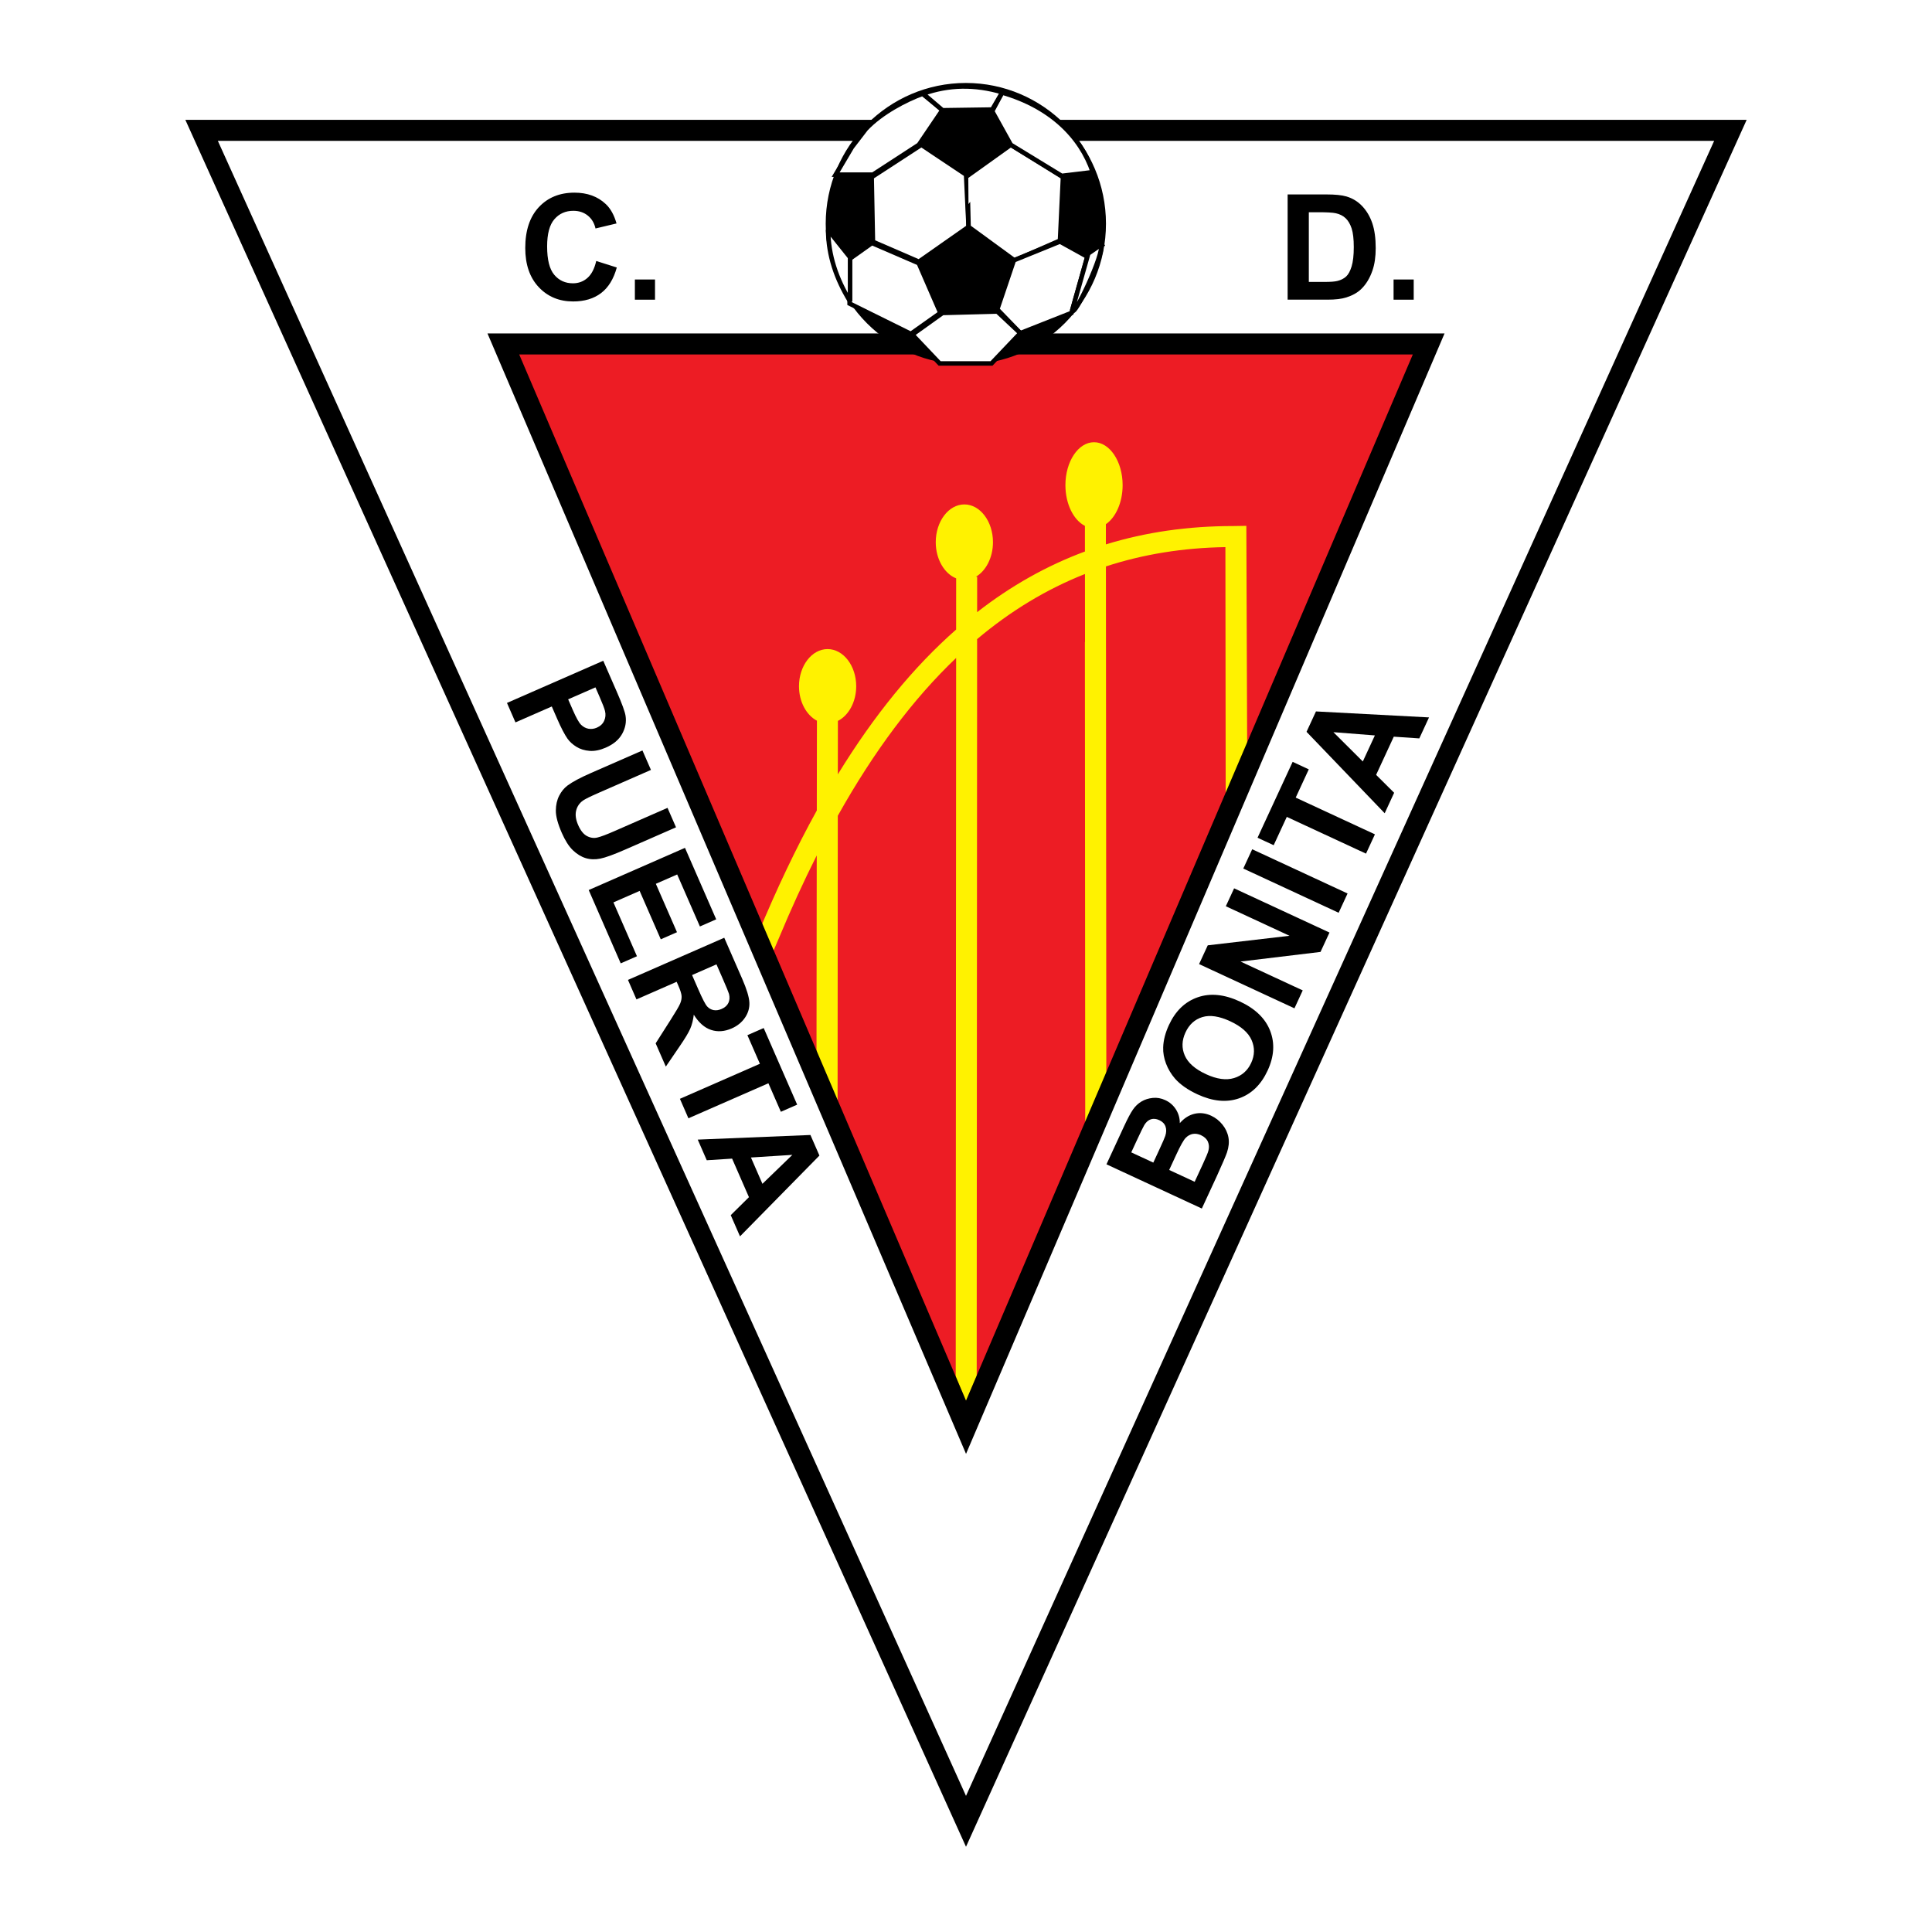 <?xml version="1.0" encoding="utf-8"?>
<!-- Generator: Adobe Illustrator 13.0.0, SVG Export Plug-In . SVG Version: 6.00 Build 14948)  -->
<!DOCTYPE svg PUBLIC "-//W3C//DTD SVG 1.0//EN" "http://www.w3.org/TR/2001/REC-SVG-20010904/DTD/svg10.dtd">
<svg version="1.0" id="Layer_1" xmlns="http://www.w3.org/2000/svg" xmlns:xlink="http://www.w3.org/1999/xlink" x="0px" y="0px"
	 width="192.756px" height="192.756px" viewBox="0 0 192.756 192.756" enable-background="new 0 0 192.756 192.756"
	 xml:space="preserve">
<g>
	<polygon fill-rule="evenodd" clip-rule="evenodd" fill="#FFFFFF" points="0,0 192.756,0 192.756,192.756 0,192.756 0,0 	"/>
	<path d="M20.114,11.958h152.53h1.62l-0.668,1.478L97.331,182.145l-0.953,2.107l-0.953-2.107L19.161,13.435l-0.668-1.478H20.114
		L20.114,11.958z M171.022,14.053H21.734l74.644,165.123L171.022,14.053L171.022,14.053z"/>
	<polygon fill-rule="evenodd" clip-rule="evenodd" fill="#ED1C24" points="50.22,34.316 142.54,34.316 96.38,142.395 50.22,34.316 	
		"/>
	<path fill-rule="evenodd" clip-rule="evenodd" d="M59.487,26.038l2.051,0.65c-0.315,1.146-0.837,1.998-1.57,2.555
		c-0.73,0.555-1.66,0.833-2.786,0.833c-1.392,0-2.537-0.476-3.432-1.427c-0.896-0.953-1.345-2.256-1.345-3.906
		c0-1.748,0.451-3.104,1.352-4.073c0.901-0.965,2.085-1.449,3.555-1.449c1.282,0,2.324,0.379,3.125,1.139
		c0.479,0.447,0.835,1.092,1.074,1.934l-2.097,0.501c-0.122-0.545-0.381-0.976-0.776-1.291c-0.393-0.315-0.872-0.472-1.434-0.472
		c-0.776,0-1.408,0.279-1.891,0.838c-0.484,0.558-0.726,1.462-0.726,2.714c0,1.327,0.237,2.273,0.715,2.836
		c0.477,0.564,1.096,0.845,1.857,0.845c0.564,0,1.048-0.178,1.453-0.538C59.018,27.371,59.309,26.806,59.487,26.038L59.487,26.038z
		 M63.342,29.898v-2.011h2.009v2.011H63.342L63.342,29.898z M128.466,19.399h3.87c0.871,0,1.535,0.066,1.994,0.201
		c0.615,0.181,1.143,0.504,1.58,0.968c0.438,0.462,0.773,1.029,1.003,1.699c0.227,0.672,0.342,1.499,0.342,2.483
		c0,0.863-0.107,1.609-0.323,2.234c-0.261,0.762-0.634,1.381-1.122,1.853c-0.366,0.359-0.862,0.638-1.486,0.838
		c-0.467,0.15-1.092,0.223-1.876,0.223h-3.981V19.399L128.466,19.399z M130.582,21.176v6.952h1.58c0.591,0,1.019-0.031,1.281-0.1
		c0.342-0.086,0.628-0.229,0.855-0.435c0.227-0.206,0.409-0.545,0.554-1.015c0.142-0.469,0.215-1.112,0.215-1.924
		c0-0.812-0.073-1.433-0.215-1.867c-0.145-0.436-0.345-0.775-0.601-1.018c-0.259-0.244-0.586-0.408-0.981-0.494
		c-0.295-0.068-0.874-0.1-1.738-0.1H130.582L130.582,21.176z M139.037,29.898v-2.011h2.009v2.011H139.037L139.037,29.898z"/>
	<path fill-rule="evenodd" clip-rule="evenodd" d="M50.581,70.132l9.606-4.208l1.36,3.115c0.516,1.18,0.804,1.972,0.864,2.373
		c0.097,0.613-0.013,1.214-0.334,1.797c-0.321,0.583-0.863,1.042-1.626,1.377c-0.59,0.258-1.133,0.369-1.628,0.329
		c-0.497-0.039-0.93-0.171-1.306-0.402c-0.372-0.229-0.671-0.499-0.893-0.807c-0.295-0.423-0.636-1.074-1.02-1.955l-0.553-1.265
		l-3.623,1.587L50.581,70.132L50.581,70.132z M59.409,68.579l-2.725,1.193l0.464,1.062c0.334,0.766,0.607,1.257,0.821,1.471
		c0.213,0.213,0.458,0.347,0.737,0.4c0.278,0.051,0.559,0.017,0.843-0.107c0.349-0.153,0.593-0.383,0.73-0.688
		c0.137-0.303,0.166-0.627,0.084-0.966c-0.056-0.252-0.24-0.727-0.545-1.426L59.409,68.579L59.409,68.579z M64.097,74.874
		l0.848,1.941l-5.202,2.279c-0.826,0.361-1.352,0.621-1.575,0.775c-0.358,0.255-0.586,0.592-0.687,1.007
		c-0.103,0.419-0.035,0.899,0.202,1.441c0.241,0.551,0.535,0.918,0.883,1.099c0.346,0.182,0.696,0.229,1.047,0.141
		c0.355-0.085,0.91-0.296,1.67-0.629l5.315-2.328l0.848,1.941l-5.046,2.21c-1.154,0.505-1.99,0.811-2.513,0.914
		c-0.522,0.104-1.007,0.086-1.459-0.052c-0.45-0.139-0.876-0.403-1.277-0.789c-0.401-0.387-0.767-0.963-1.1-1.724
		c-0.401-0.919-0.601-1.662-0.596-2.229c0.005-0.568,0.117-1.062,0.335-1.485c0.217-0.424,0.494-0.761,0.827-1.011
		c0.494-0.369,1.278-0.787,2.355-1.258L64.097,74.874L64.097,74.874z M58.735,88.799l9.606-4.208l3.115,7.131l-1.626,0.712
		l-2.267-5.189l-2.129,0.933l2.109,4.828l-1.617,0.709l-2.109-4.829l-2.615,1.146l2.347,5.373l-1.62,0.709L58.735,88.799
		L58.735,88.799z M62.653,97.766l9.606-4.207l1.787,4.09c0.449,1.027,0.688,1.812,0.719,2.354c0.03,0.541-0.112,1.049-0.431,1.521
		c-0.321,0.475-0.763,0.832-1.331,1.082c-0.721,0.314-1.412,0.365-2.066,0.146c-0.652-0.219-1.227-0.725-1.717-1.516
		c-0.062,0.529-0.179,0.994-0.353,1.395c-0.174,0.402-0.532,0.996-1.077,1.787l-1.36,1.996l-1.015-2.32l1.478-2.32
		c0.529-0.828,0.85-1.373,0.964-1.643c0.114-0.268,0.162-0.521,0.146-0.76c-0.019-0.238-0.125-0.578-0.321-1.025l-0.171-0.393
		l-4.011,1.758L62.653,97.766L62.653,97.766z M69.047,97.281l0.627,1.436c0.407,0.932,0.7,1.498,0.879,1.695
		c0.179,0.197,0.395,0.318,0.645,0.367c0.249,0.045,0.518,0.008,0.806-0.119c0.324-0.143,0.545-0.342,0.669-0.604
		c0.124-0.258,0.142-0.557,0.058-0.896c-0.048-0.166-0.244-0.645-0.588-1.432l-0.661-1.514L69.047,97.281L69.047,97.281z
		 M67.835,109.629l7.98-3.496l-1.247-2.854l1.626-0.711l3.339,7.643l-1.626,0.713l-1.243-2.846l-7.981,3.494L67.835,109.629
		L67.835,109.629z M73.83,123.352l-0.924-2.115l1.816-1.795l-1.68-3.846l-2.529,0.162l-0.9-2.059l11.244-0.461l0.897,2.053
		L73.83,123.352L73.83,123.352z M76.068,118.109l2.986-2.887l-4.133,0.262L76.068,118.109L76.068,118.109z"/>
	<path fill-rule="evenodd" clip-rule="evenodd" d="M110.392,116.164l1.762-3.809c0.35-0.756,0.641-1.305,0.876-1.645
		c0.233-0.342,0.518-0.611,0.853-0.812c0.335-0.199,0.71-0.318,1.133-0.359c0.42-0.043,0.838,0.031,1.247,0.223
		c0.445,0.205,0.8,0.516,1.062,0.928c0.26,0.414,0.389,0.871,0.385,1.367c0.436-0.502,0.932-0.814,1.48-0.938
		c0.552-0.125,1.103-0.059,1.651,0.197c0.433,0.201,0.808,0.494,1.124,0.887c0.314,0.391,0.514,0.818,0.597,1.279
		s0.034,0.961-0.146,1.5c-0.114,0.336-0.45,1.121-1.009,2.352l-1.5,3.242L110.392,116.164L110.392,116.164z M112.866,114.973
		l2.2,1.02l0.583-1.26c0.347-0.748,0.551-1.221,0.613-1.412c0.113-0.346,0.12-0.658,0.02-0.934s-0.306-0.484-0.614-0.627
		c-0.294-0.137-0.57-0.168-0.829-0.092c-0.26,0.08-0.482,0.27-0.668,0.572c-0.11,0.18-0.375,0.723-0.793,1.627L112.866,114.973
		L112.866,114.973z M116.649,116.727l2.543,1.18l0.823-1.779c0.321-0.693,0.507-1.141,0.554-1.346
		c0.081-0.311,0.061-0.602-0.057-0.875s-0.346-0.488-0.683-0.645c-0.286-0.133-0.56-0.174-0.823-0.129
		c-0.264,0.047-0.503,0.18-0.714,0.398c-0.213,0.221-0.521,0.77-0.925,1.645L116.649,116.727L116.649,116.727z M119.472,109.182
		c-0.971-0.451-1.717-0.973-2.24-1.568c-0.383-0.441-0.683-0.938-0.895-1.492c-0.21-0.553-0.306-1.096-0.286-1.627
		c0.022-0.711,0.215-1.453,0.574-2.229c0.649-1.404,1.603-2.324,2.863-2.764c1.258-0.441,2.663-0.301,4.211,0.416
		c1.538,0.715,2.544,1.689,3.026,2.928c0.479,1.238,0.396,2.559-0.251,3.955c-0.655,1.418-1.608,2.344-2.856,2.781
		C122.367,110.018,120.984,109.883,119.472,109.182L119.472,109.182z M120.322,107.17c1.078,0.5,2.011,0.627,2.797,0.389
		c0.786-0.24,1.356-0.744,1.711-1.512c0.354-0.766,0.371-1.523,0.045-2.271c-0.325-0.746-1.037-1.375-2.141-1.887
		c-1.09-0.506-2.013-0.645-2.772-0.416c-0.758,0.23-1.32,0.742-1.687,1.535c-0.367,0.793-0.39,1.559-0.072,2.295
		C118.521,106.039,119.227,106.662,120.322,107.17L120.322,107.17z M129.147,100.6l-9.515-4.412l0.866-1.873l8.157-0.952
		l-6.354-2.947l0.827-1.787l9.515,4.412l-0.895,1.932l-7.98,0.961l6.205,2.878L129.147,100.6L129.147,100.6z M133.557,91.067
		l-9.514-4.413l0.89-1.924l9.514,4.413L133.557,91.067L133.557,91.067z M136.287,85.167l-7.904-3.666l-1.308,2.826l-1.61-0.747
		l3.502-7.57l1.61,0.747l-1.304,2.819l7.904,3.666L136.287,85.167L136.287,85.167z M142.574,71.576l-0.969,2.094l-2.547-0.171
		l-1.762,3.809l1.798,1.788l-0.943,2.041l-7.798-8.124l0.941-2.034L142.574,71.576L142.574,71.576z M137.172,73.373l-4.139-0.324
		l2.936,2.924L137.172,73.373L137.172,73.373z"/>
	<path fill="#FFF200" d="M97.491,57.542l-0.002,3.533c3.384-2.638,6.964-4.644,10.755-6.051l-0.001-2.557
		c-1.131-0.571-1.946-2.179-1.946-4.063c0-2.359,1.282-4.283,2.854-4.283c1.572,0,2.854,1.924,2.854,4.283
		c0,1.725-0.688,3.218-1.67,3.896l0.001,2.014c3.993-1.229,8.216-1.829,12.682-1.829l1.33-0.021l0.081,21.752l-2.141,5.556
		l-0.029-25.185c-4.2,0.068-8.169,0.7-11.921,1.926l0.04,50.537l-2.104,5.557L108.24,64.05h0.012l-0.006-6.782
		c-3.811,1.506-7.391,3.66-10.759,6.497l-0.041,73.565h-0.013l-1.064,2.531l-1.022-2.539h0.006l0.041-71.68
		c-4.264,4.059-8.187,9.282-11.807,15.747l-0.021,29.136l-2.104-4.822l0.025-20.36c-1.306,2.591-2.571,5.359-3.797,8.304
		c-0.052,0.124-0.645,1.494-0.696,1.619l-1.388-2.039c1.867-4.521,3.827-8.638,5.887-12.365l0.012-8.958
		c-1.047-0.551-1.79-1.884-1.79-3.438c0-2.043,1.282-3.708,2.854-3.708c1.572,0,2.855,1.665,2.855,3.708
		c0,1.572-0.759,2.919-1.826,3.458l-0.007,5.332c3.627-5.916,7.55-10.708,11.802-14.446l0.003-5.108
		c-1.174-0.467-2.036-1.909-2.036-3.608c0-2.075,1.282-3.768,2.854-3.768s2.855,1.692,2.855,3.768c0,1.536-0.703,2.863-1.706,3.449
		H97.491L97.491,57.542z"/>
	<path d="M50.22,33.268h92.32h1.583l-0.622,1.457l-46.16,108.08l-0.96,2.248l-0.96-2.248L49.259,34.725l-0.623-1.457H50.22
		L50.22,33.268z M140.958,35.364H51.802L96.38,139.736L140.958,35.364L140.958,35.364z"/>
	<path fill-rule="evenodd" clip-rule="evenodd" stroke="#000000" stroke-width="0.452" stroke-miterlimit="2.613" d="M96.362,8.503
		c7.577,0,13.755,6.207,13.755,13.817s-6.179,13.817-13.755,13.817c-7.576,0-13.755-6.207-13.755-13.817S88.786,8.503,96.362,8.503
		L96.362,8.503z"/>
	<path fill="none" stroke="#000000" stroke-width="0.452" stroke-miterlimit="2.613" d="M83.742,17.604l3.546,0.136 M92.198,9.546
		l1.91,1.366l-2.319,3.688 M96.427,17.604l4.501-3.278l-2.046-3.414h-4.911 M96.29,17.467l-1.773-1.912l-2.728-1.229 M106.11,17.74
		l-5.456-3.55 M99.836,9.41l-0.954,1.639 M109.656,23.066l-1.228,2.458l-2.183-1.502l-0.272-6.418l2.728-0.546 M96.29,17.876
		l0.409,4.78l4.501,3.278l4.501-1.639 M100.928,26.207l-1.501,4.644l-5.592,0.273l-2.182-5.053l4.364-3.005 M99.836,31.397
		l1.91,1.912l4.773-2.322 M99.563,35.63l1.909-1.639 M93.562,31.26l-2.592,2.048l2.592,2.322 M89.198,32.762l-4.228-3.277
		l-0.136-3.551l2.318-1.775l4.501,2.322 M87.016,18.15l0.136,5.189 M84.561,25.524l-1.637-2.458 M87.152,17.604l4.637-3.414"/>
	
		<polygon fill-rule="evenodd" clip-rule="evenodd" fill="#FFFFFF" stroke="#000000" stroke-width="0.452" stroke-miterlimit="2.613" points="
		86.967,17.672 91.924,14.446 96.386,17.424 96.634,22.636 91.677,26.111 87.091,24.125 86.967,17.672 	"/>
	
		<path fill-rule="evenodd" clip-rule="evenodd" fill="#FFFFFF" stroke="#000000" stroke-width="0.452" stroke-miterlimit="2.613" d="
		M96.634,22.636l4.586,3.351l4.537-1.985l0.296-6.329l-5.205-3.227l-4.337,3.102C96.51,17.548,96.634,22.76,96.634,22.636
		L96.634,22.636z"/>
	
		<path fill-rule="evenodd" clip-rule="evenodd" fill="#FFFFFF" stroke="#000000" stroke-width="0.452" stroke-miterlimit="2.613" d="
		M99.98,9.234l-0.992,1.861l1.859,3.351l5.081,3.102l3.099-0.372C107.829,13.622,104.813,10.625,99.98,9.234L99.98,9.234z"/>
	
		<path fill-rule="evenodd" clip-rule="evenodd" fill="#FFFFFF" stroke="#000000" stroke-width="0.452" stroke-miterlimit="2.613" d="
		M83.373,17.424h3.718l4.585-2.979l2.355-3.475l-1.983-1.613c-1.665,0.595-4.143,1.892-5.659,3.507l-1.395,1.817L83.373,17.424
		L83.373,17.424z"/>
	
		<polygon fill-rule="evenodd" clip-rule="evenodd" fill="#FFFFFF" stroke="#000000" stroke-width="0.452" stroke-miterlimit="2.613" points="
		84.765,30.288 84.765,25.826 86.993,24.243 91.664,26.258 93.82,31.223 90.874,33.31 84.765,30.288 	"/>
	
		<polygon fill-rule="evenodd" clip-rule="evenodd" fill="#FFFFFF" stroke="#000000" stroke-width="0.452" stroke-miterlimit="2.613" points="
		99.498,30.864 101.151,25.97 105.751,24.099 108.481,25.61 106.9,31.223 101.798,33.238 99.498,30.864 	"/>
	
		<polygon fill-rule="evenodd" clip-rule="evenodd" fill="#FFFFFF" stroke="#000000" stroke-width="0.452" stroke-miterlimit="2.613" points="
		91.018,33.382 94.036,31.223 99.498,31.079 101.798,33.238 98.923,36.261 93.749,36.261 91.018,33.382 	"/>
	
		<path fill-rule="evenodd" clip-rule="evenodd" fill="#FFFFFF" stroke="#000000" stroke-width="0.452" stroke-miterlimit="2.613" d="
		M92.095,9.347l1.941,1.655l4.959-0.072l1.006-1.727C97.27,8.388,94.635,8.436,92.095,9.347L92.095,9.347z"/>
	
		<line fill="none" stroke="#000000" stroke-width="0.452" stroke-miterlimit="2.613" x1="108.41" y1="25.466" x2="110.135" y2="24.315"/>
	
		<path fill-rule="evenodd" clip-rule="evenodd" fill="#FFFFFF" stroke="#000000" stroke-width="0.452" stroke-miterlimit="2.613" d="
		M84.811,30.057v-4.382l-2.188-2.739C82.637,25.488,83.451,27.841,84.811,30.057L84.811,30.057z"/>
	
		<path fill-rule="evenodd" clip-rule="evenodd" fill="#FFFFFF" stroke="#000000" stroke-width="0.452" stroke-miterlimit="2.613" d="
		M106.988,30.915l1.59-5.623l1.267-0.878C110.239,25.204,107.069,31.948,106.988,30.915L106.988,30.915z"/>
</g>
</svg>
